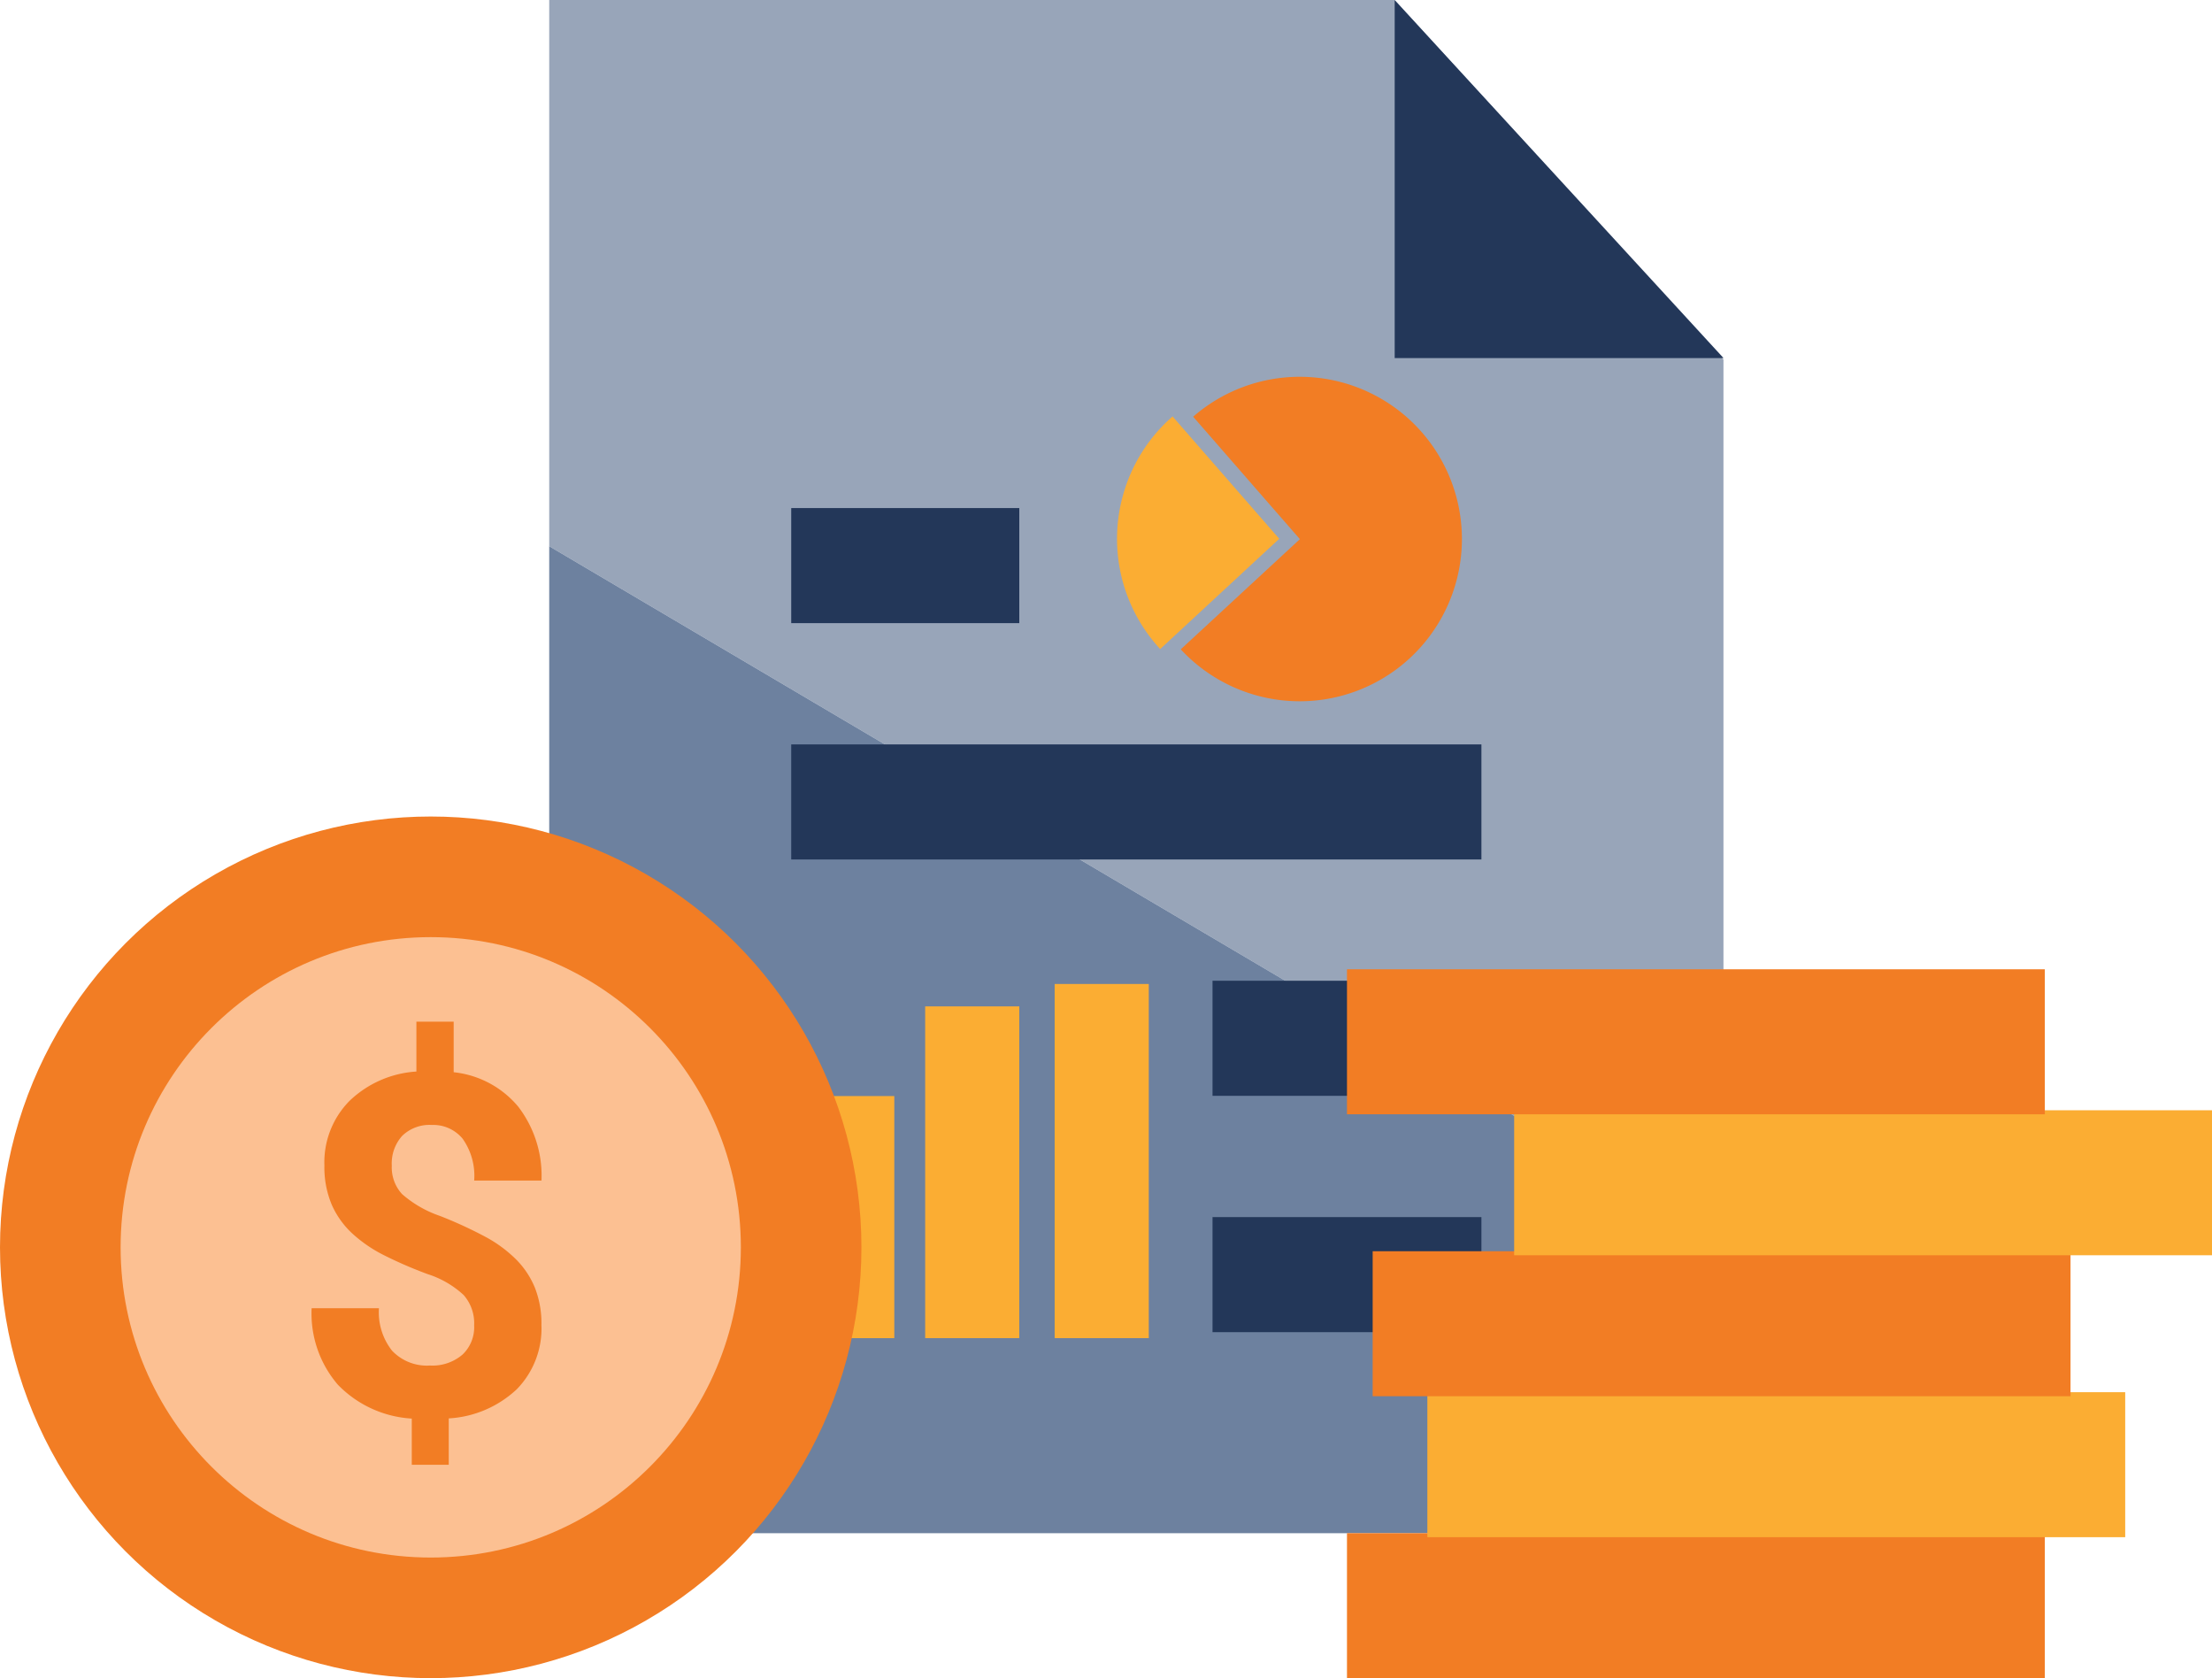 <svg xmlns="http://www.w3.org/2000/svg" width="118.66" height="90" viewBox="0 0 118.66 90">
  <g id="Group_18974" data-name="Group 18974" transform="translate(-889.91 -1273.888)">
    <path id="Path_42628" data-name="Path 42628" d="M1034.667,1293.171l-17.641-19.282H971.676v29.293l62.991,37.177Z" transform="translate(-52.304 0)" fill="#98a5b9"/>
    <path id="Path_42629" data-name="Path 42629" d="M971.676,1367.214v52.931h62.991V1404.39Z" transform="translate(-52.304 -64.032)" fill="#6d819f"/>
    <path id="Path_42630" data-name="Path 42630" d="M1133.8,1293.092h-17.641v-19.2Z" transform="translate(-151.433)" fill="#233759"/>
    <rect id="Rectangle_10374" data-name="Rectangle 10374" width="37.025" height="6.171" transform="translate(932.354 1313.811)" fill="#233759"/>
    <rect id="Rectangle_10375" data-name="Rectangle 10375" width="14.425" height="6.171" transform="translate(954.954 1339.161)" fill="#233759"/>
    <rect id="Rectangle_10376" data-name="Rectangle 10376" width="14.425" height="6.171" transform="translate(954.954 1326.486)" fill="#233759"/>
    <rect id="Rectangle_10377" data-name="Rectangle 10377" width="12.235" height="6.171" transform="translate(932.354 1301.136)" fill="#233759"/>
    <path id="Path_42631" data-name="Path 42631" d="M13.342,1.339A8.7,8.7,0,1,0,15.93,13.56L8.7,8.7Z" transform="matrix(-0.966, -0.259, 0.259, -0.966, 965.792, 1313.461)" fill="#f27d24"/>
    <path id="Path_42632" data-name="Path 42632" d="M4.637,0,0,7.365,7.225,12.22A8.664,8.664,0,0,0,8.7,7.365,8.7,8.7,0,0,0,4.637,0Z" transform="matrix(-0.966, -0.259, 0.259, -0.966, 956.626, 1309.898)" fill="#fbad33"/>
    <rect id="Rectangle_10378" data-name="Rectangle 10378" width="5.53" height="12.983" transform="translate(932.354 1332.67)" fill="#fbad33"/>
    <rect id="Rectangle_10379" data-name="Rectangle 10379" width="5.049" height="17.791" transform="translate(939.54 1327.861)" fill="#fbad33"/>
    <rect id="Rectangle_10380" data-name="Rectangle 10380" width="5.049" height="18.993" transform="translate(946.486 1326.659)" fill="#fbad33"/>
    <circle id="Ellipse_162" data-name="Ellipse 162" cx="23.105" cy="23.105" r="23.105" transform="translate(889.91 1317.678)" fill="#f27d24"/>
    <circle id="Ellipse_161" data-name="Ellipse 161" cx="16.636" cy="16.636" r="16.636" transform="translate(896.38 1324.147)" fill="#fcc092"/>
    <path id="Path_41964" data-name="Path 41964" d="M944.815,1449.656a2.286,2.286,0,0,0-.568-1.63,5.15,5.15,0,0,0-1.93-1.118,22.7,22.7,0,0,1-2.348-1.017,7.468,7.468,0,0,1-1.693-1.162,4.67,4.67,0,0,1-1.1-1.542,5.175,5.175,0,0,1-.394-2.111,4.686,4.686,0,0,1,1.35-3.46,5.694,5.694,0,0,1,3.585-1.571v-2.674h2v2.711a5.218,5.218,0,0,1,3.46,1.843,6.074,6.074,0,0,1,1.25,3.967h-3.61a3.446,3.446,0,0,0-.618-2.242,2.043,2.043,0,0,0-1.655-.74,2.105,2.105,0,0,0-1.587.582,2.21,2.21,0,0,0-.56,1.6,2.114,2.114,0,0,0,.55,1.524,6.052,6.052,0,0,0,2.038,1.174,22.776,22.776,0,0,1,2.455,1.13,7.094,7.094,0,0,1,1.624,1.2,4.646,4.646,0,0,1,1.012,1.524,5.244,5.244,0,0,1,.349,1.993,4.665,4.665,0,0,1-1.324,3.448,5.808,5.808,0,0,1-3.648,1.562v2.486h-1.984v-2.476a6.006,6.006,0,0,1-3.966-1.818,5.859,5.859,0,0,1-1.406-4.1h3.611a3.322,3.322,0,0,0,.706,2.28,2.576,2.576,0,0,0,2.033.793,2.481,2.481,0,0,0,1.737-.581A2.018,2.018,0,0,0,944.815,1449.656Z" transform="translate(-29.47 -104.69)" fill="#f27d24"/>
    <rect id="Rectangle_10381" data-name="Rectangle 10381" width="37.435" height="7.776" transform="translate(962.167 1356.113)" fill="#f27d24"/>
    <rect id="Rectangle_10382" data-name="Rectangle 10382" width="37.435" height="7.776" transform="translate(966.479 1348.552)" fill="#fbad33"/>
    <rect id="Rectangle_10383" data-name="Rectangle 10383" width="37.435" height="7.776" transform="translate(963.545 1340.992)" fill="#f27d24"/>
    <rect id="Rectangle_10384" data-name="Rectangle 10384" width="37.435" height="7.776" transform="translate(971.135 1333.432)" fill="#fbad33"/>
    <rect id="Rectangle_10385" data-name="Rectangle 10385" width="37.435" height="7.776" transform="translate(962.167 1325.871)" fill="#f27d24"/>
  </g>
</svg>
